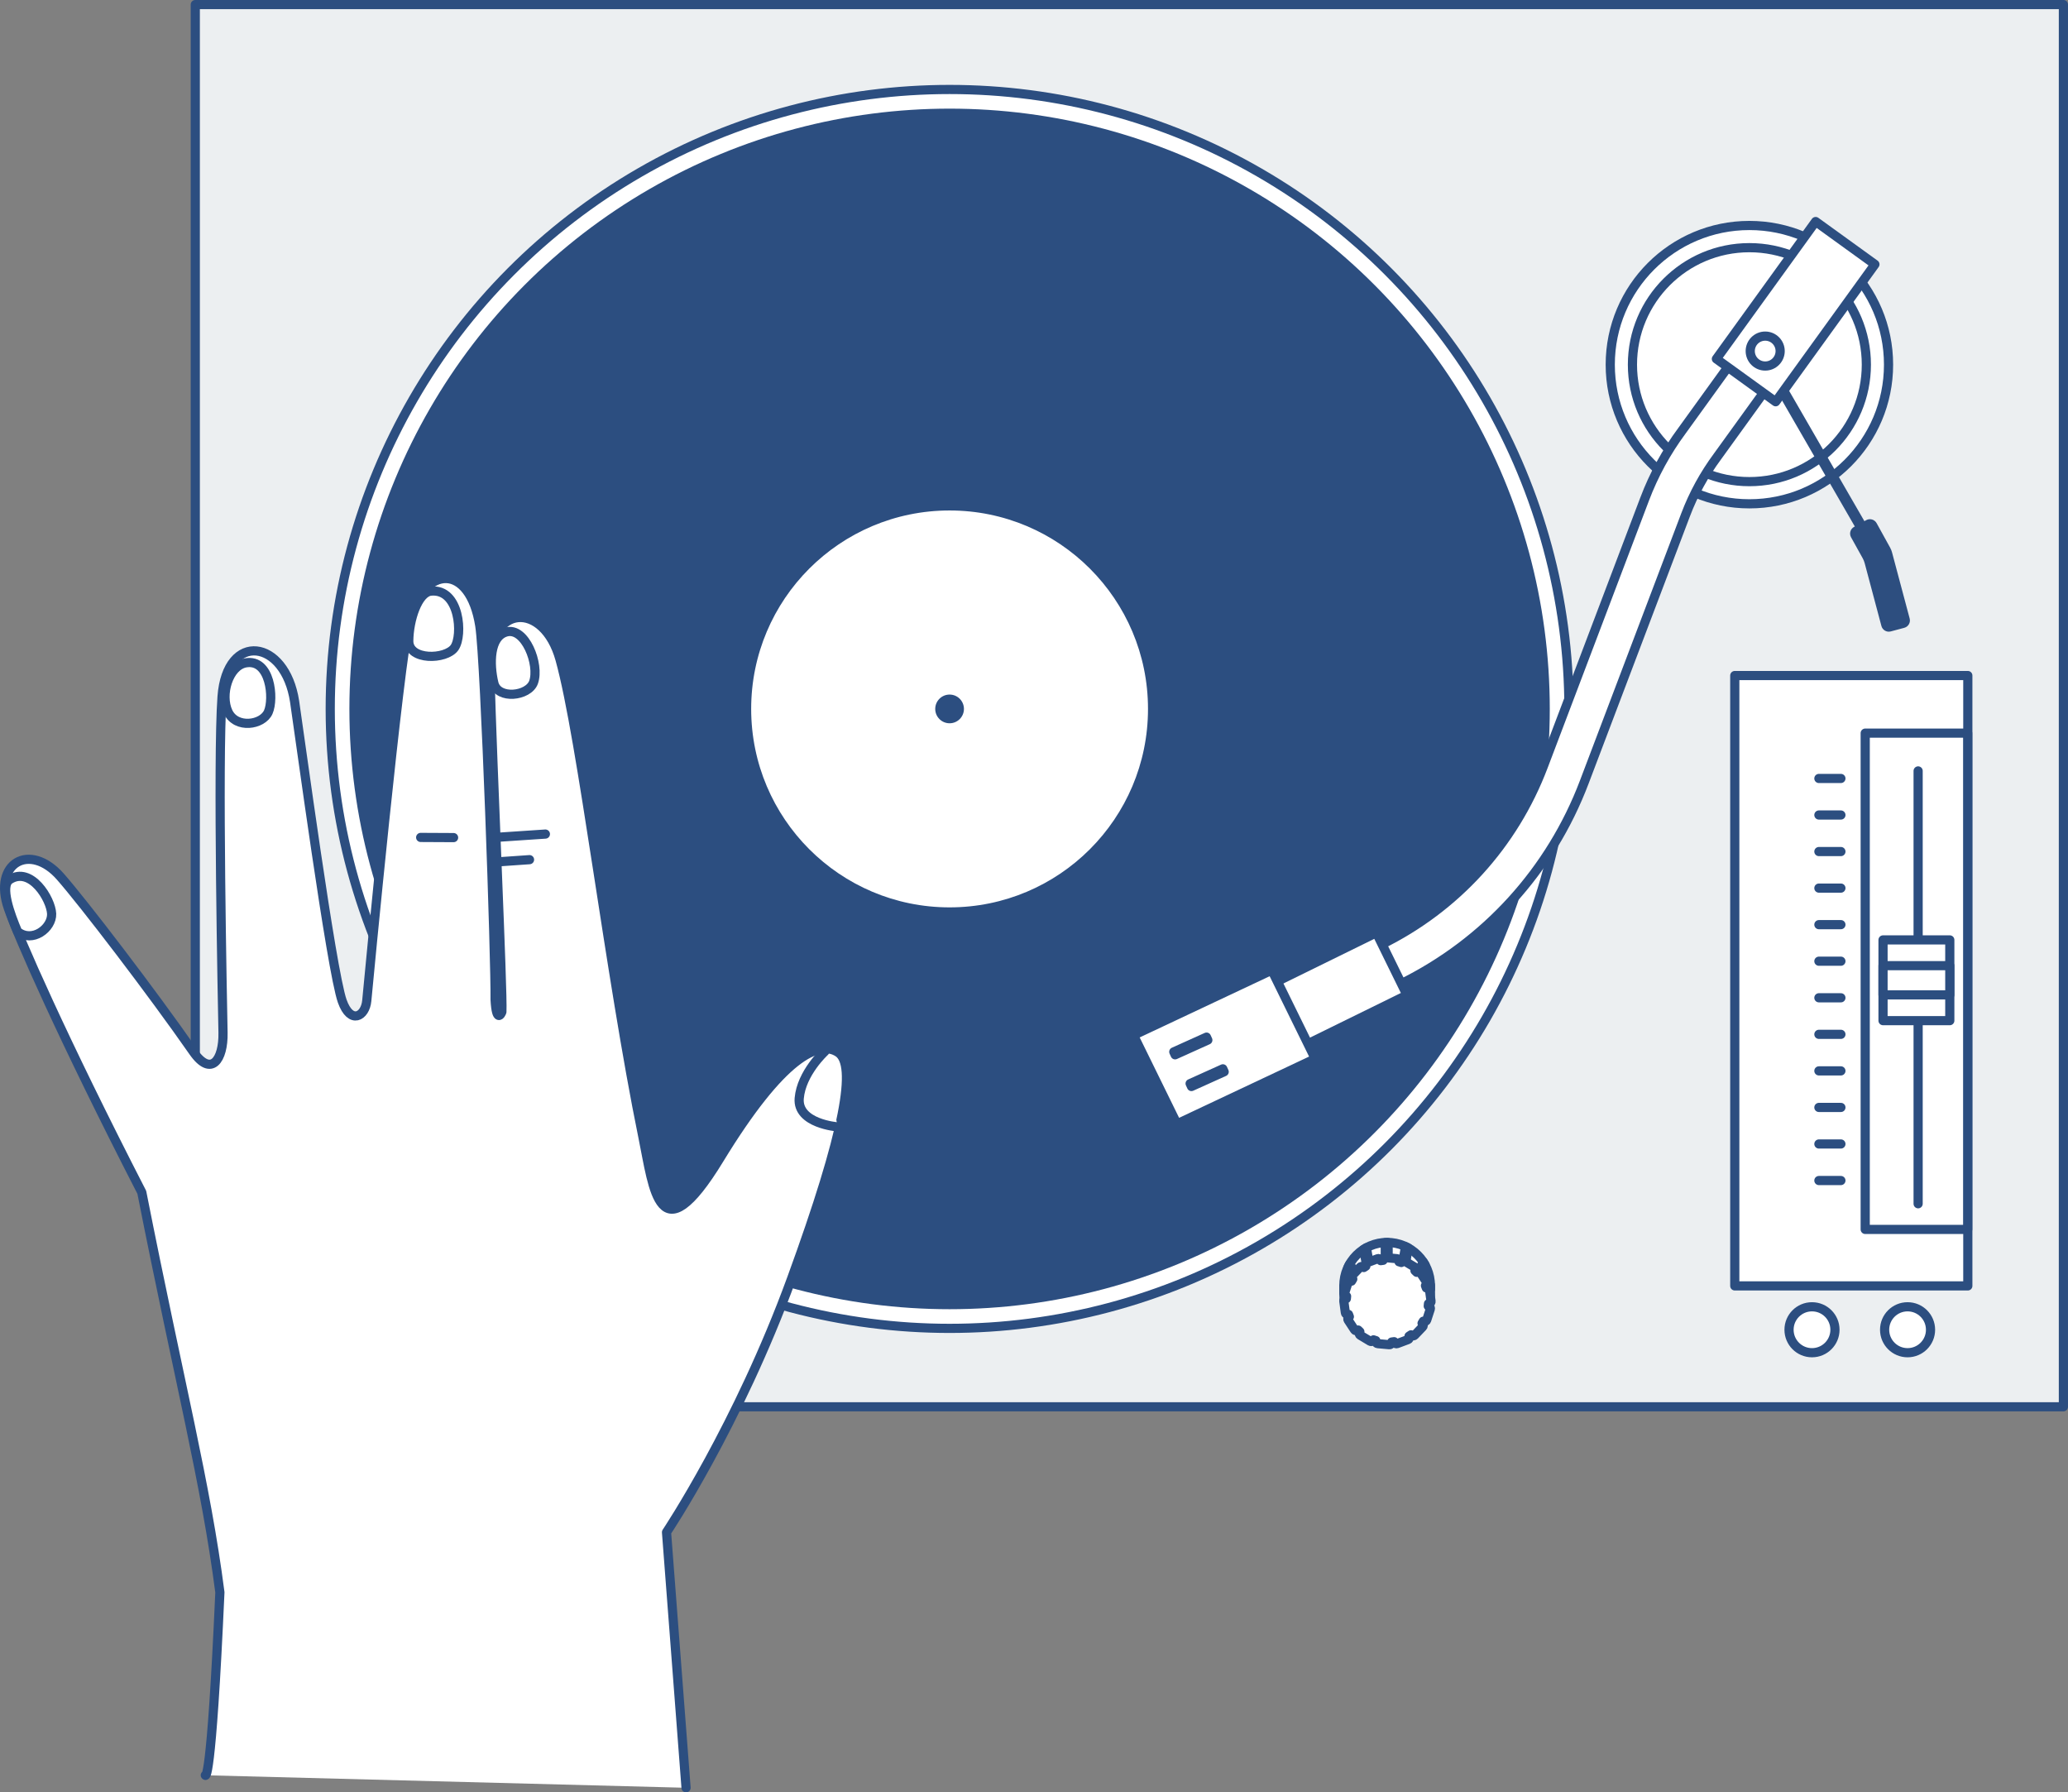 <?xml version="1.0" encoding="utf-8"?>
<!-- Generator: Adobe Illustrator 28.1.0, SVG Export Plug-In . SVG Version: 6.00 Build 0)  -->
<svg version="1.1" id="Layer_1" xmlns="http://www.w3.org/2000/svg" xmlns:xlink="http://www.w3.org/1999/xlink" x="0px" y="0px"
	 viewBox="0 0 615.14 533.06" style="enable-background:new 0 0 615.14 533.06;" xml:space="preserve">
<rect x="0" y="0" width="615.14" height="533.06" fill="#808080" stroke="none"/>
<style type="text/css">
	.st0{fill:#ECEFF1;stroke:#2C4E80;stroke-width:2.73;stroke-linecap:round;stroke-linejoin:round;stroke-miterlimit:10;}
	.st1{fill:#FFFFFF;stroke:#2C4E80;stroke-width:2.73;stroke-linecap:round;stroke-linejoin:round;stroke-miterlimit:10;}
	.st2{fill:#2C4E80;}
	.st3{fill:#FFFFFF;stroke:#2C4E80;stroke-width:1.7;stroke-miterlimit:10;}
	.st4{fill:#2D4E7F;}
</style>
<g>
	<rect x="58.09" y="1.36" class="st0" width="555.68" height="417.03"/>
	<circle class="st1" cx="282.46" cy="210.84" r="184.23"/>
	<circle class="st2" cx="282.46" cy="210.84" r="178.53"/>
	<circle class="st3" cx="282.46" cy="210.84" r="59.87"/>
	<circle class="st2" cx="282.46" cy="210.84" r="4.27"/>
	<circle class="st1" cx="520.37" cy="108.45" r="41.39"/>
	<circle class="st1" cx="520.37" cy="108.45" r="34.79"/>
	<circle class="st1" cx="363.64" cy="311.01" r="5.93"/>
	<g>
		<polygon class="st4" points="562.58,186.64 557,165.71 527.21,114.13 530.06,112.55 560.05,164.48 565.73,185.8 		"/>
	</g>
	<path class="st4" d="M562.24,162.89l-4.03-7.3c-0.61-1.1-2-1.5-3.1-0.89l-3.62,2.01c-1.1,0.61-1.49,1.99-0.88,3.09l3.46,6.23
		c0.26,0.46,0.45,0.95,0.59,1.46l4.98,18.69c0.32,1.21,1.57,1.94,2.78,1.61l4.01-1.07c1.21-0.32,1.94-1.57,1.61-2.78l-5.23-19.61
		C562.69,163.84,562.49,163.35,562.24,162.89z"/>
	<rect x="516.02" y="200.91" class="st1" width="69.32" height="181.53"/>
	<path class="st1" d="M564.16,186.22"/>
	<rect x="554.82" y="218.04" class="st1" width="30.48" height="147.6"/>
	<g>
		<line class="st1" x1="547.59" y1="231.52" x2="541.04" y2="231.52"/>
		<line class="st1" x1="547.59" y1="242.39" x2="541.04" y2="242.39"/>
		<line class="st1" x1="547.59" y1="253.26" x2="541.04" y2="253.26"/>
		<line class="st1" x1="547.59" y1="264.13" x2="541.04" y2="264.13"/>
		<line class="st1" x1="547.59" y1="275" x2="541.04" y2="275"/>
		<line class="st1" x1="547.59" y1="285.87" x2="541.04" y2="285.87"/>
		<line class="st1" x1="547.59" y1="296.75" x2="541.04" y2="296.75"/>
		<line class="st1" x1="547.59" y1="307.62" x2="541.04" y2="307.62"/>
		<line class="st1" x1="547.59" y1="318.49" x2="541.04" y2="318.49"/>
		<line class="st1" x1="547.59" y1="329.36" x2="541.04" y2="329.36"/>
		<line class="st1" x1="547.59" y1="340.23" x2="541.04" y2="340.23"/>
		<line class="st1" x1="547.59" y1="351.1" x2="541.04" y2="351.1"/>
	</g>
	<circle class="st1" cx="538.99" cy="395.48" r="6.83"/>
	<circle class="st1" cx="567.42" cy="395.48" r="6.83"/>
	<g>
		<path class="st1" d="M384.89,308.23l-5.75-11.71l31.69-15.56c22.29-10.95,39.42-29.77,48.22-52.99l30.15-79.51
			c2.75-7.27,6.49-14.12,11.12-20.37l42.98-59.51l10.58,7.64l-43.03,59.57c-3.95,5.35-7.12,11.15-9.45,17.3l-30.15,79.51
			c-9.98,26.33-29.4,47.66-54.67,60.07L384.89,308.23z"/>
	</g>
	<g>
		
			<rect x="343.39" y="292.81" transform="matrix(0.898 -0.441 0.441 0.898 -94.63 198.568)" class="st1" width="74.11" height="20.66"/>
	</g>
	<g>
		<polygon class="st1" points="350.1,334.26 337.17,307.9 378.3,288.53 391.23,314.88 		"/>
	</g>
	<g>
		
			<rect x="508.65" y="81.95" transform="matrix(0.586 -0.811 0.811 0.586 146.02 471.236)" class="st1" width="50.38" height="21.74"/>
	</g>
	<circle class="st1" cx="525.07" cy="104.41" r="4.45"/>
	<g>
		<path class="st1" d="M425.49,382.39c0-7.11-5.77-12.88-12.88-12.88c-7.11,0-12.88,5.77-12.88,12.88c0,0.39,0,1.93,0,2.33
			c0,7.11,5.77,12.88,12.88,12.88c7.11,0,12.88-5.77,12.88-12.88C425.49,384.33,425.49,382.79,425.49,382.39z"/>
		<g>
			<path class="st1" d="M412.91,378.21v-8.67c-0.1,0-0.2-0.02-0.3-0.02c-0.19,0-0.37,0.02-0.55,0.03v8.66H412.91z"/>
			<path class="st1" d="M417.47,379.3l1.41-8.15c-0.26-0.14-0.53-0.27-0.8-0.4l-1.45,8.41L417.47,379.3z"/>
			<path class="st1" d="M420.28,383.04l3.61-6.85c-0.16-0.29-0.33-0.57-0.52-0.85l-3.85,7.31L420.28,383.04z"/>
			<path class="st1" d="M425.47,382.11l-4.04,5.08l0.67,0.53l3.39-4.26c0-0.45,0-0.89,0-1.07
				C425.49,382.3,425.48,382.21,425.47,382.11z"/>
			<path class="st1" d="M407.76,378.68l-1.31-7.6c-0.27,0.15-0.53,0.31-0.78,0.48l1.26,7.27L407.76,378.68z"/>
			<path class="st1" d="M404.87,382.17l-3.33-6.32c-0.17,0.29-0.34,0.6-0.49,0.9l3.06,5.81L404.87,382.17z"/>
			<path class="st1" d="M402.96,386.72l-3.23-4.06c0,0.36,0,0.91,0,1.37l2.56,3.22L402.96,386.72z"/>
		</g>
		<path class="st1" d="M417.13,375.15l-0.3,0.33c-0.11-0.04-0.23-0.08-0.34-0.12c-0.12-0.04-0.23-0.07-0.35-0.1l-0.05-0.44
			c-0.03-0.25-0.23-0.45-0.48-0.47l-3.5-0.32c-0.25-0.02-0.48,0.13-0.56,0.38l-0.13,0.42c-0.24,0.03-0.48,0.06-0.72,0.1l-0.23-0.37
			c-0.13-0.21-0.4-0.31-0.64-0.22l-3.29,1.23c-0.24,0.09-0.38,0.33-0.34,0.58l0.07,0.43c-0.21,0.13-0.41,0.26-0.61,0.4l-0.37-0.23
			c-0.21-0.14-0.49-0.1-0.67,0.08l-2.43,2.54c-0.17,0.18-0.2,0.46-0.05,0.67l0.25,0.36c-0.13,0.2-0.25,0.41-0.37,0.62l-0.43-0.05
			c-0.25-0.03-0.49,0.12-0.57,0.36l-1.09,3.34c-0.08,0.24,0.02,0.5,0.24,0.63l0.38,0.22c-0.03,0.24-0.05,0.48-0.07,0.72l-0.41,0.14
			c-0.24,0.08-0.39,0.32-0.35,0.57l0.47,3.48c0.03,0.25,0.24,0.44,0.49,0.46l0.44,0.03c0.08,0.23,0.16,0.45,0.26,0.68l-0.31,0.31
			c-0.18,0.18-0.21,0.46-0.07,0.67l1.93,2.94c0.14,0.21,0.41,0.3,0.64,0.2l0.41-0.16c0.17,0.17,0.34,0.34,0.52,0.5l-0.15,0.41
			c-0.08,0.24,0.01,0.5,0.23,0.63l3.01,1.81c0.22,0.13,0.49,0.09,0.67-0.1l0.3-0.33c0.11,0.04,0.23,0.08,0.34,0.12
			c0.11,0.04,0.23,0.07,0.35,0.1l0.05,0.44c0.03,0.25,0.23,0.45,0.48,0.47l3.5,0.32c0.25,0.02,0.48-0.13,0.56-0.38l0.13-0.42
			c0.24-0.03,0.48-0.06,0.72-0.1l0.23,0.37c0.13,0.21,0.4,0.31,0.64,0.22l3.29-1.23c0.24-0.09,0.38-0.33,0.34-0.58l-0.07-0.43
			c0.21-0.13,0.41-0.26,0.61-0.4l0.37,0.23c0.21,0.14,0.49,0.1,0.67-0.08l2.43-2.54c0.18-0.18,0.2-0.46,0.05-0.67l-0.25-0.36
			c0.13-0.2,0.25-0.41,0.37-0.62l0.43,0.05c0.25,0.03,0.49-0.12,0.57-0.36l1.09-3.34c0.08-0.24-0.02-0.5-0.24-0.63l-0.38-0.22
			c0.03-0.24,0.05-0.48,0.07-0.72l0.41-0.14c0.24-0.08,0.39-0.32,0.35-0.57l-0.47-3.48c-0.03-0.25-0.24-0.44-0.49-0.46l-0.44-0.03
			c-0.08-0.23-0.16-0.45-0.26-0.68l0.31-0.31c0.18-0.18,0.21-0.46,0.07-0.67l-1.93-2.94c-0.14-0.21-0.41-0.3-0.64-0.2l-0.41,0.16
			c-0.17-0.17-0.34-0.34-0.52-0.5l0.15-0.41c0.08-0.24-0.01-0.5-0.23-0.63l-3.01-1.81C417.58,374.92,417.3,374.96,417.13,375.15z"/>
	</g>
	<path class="st2" d="M364.72,319.98l-9.78,4.41c-0.67,0.3-1.46,0-1.76-0.67l-0.42-0.92c-0.3-0.67,0-1.46,0.67-1.76l9.78-4.41
		c0.67-0.3,1.46,0,1.76,0.67l0.42,0.92C365.69,318.89,365.39,319.68,364.72,319.98z"/>
	<path class="st2" d="M359.86,310.55l-9.78,4.41c-0.67,0.3-1.46,0-1.76-0.67l-0.42-0.92c-0.3-0.67,0-1.46,0.67-1.76l9.78-4.41
		c0.67-0.3,1.46,0,1.76,0.67l0.42,0.92C360.83,309.46,360.53,310.25,359.86,310.55z"/>
	<g>
		<path class="st1" d="M204.07,531.7l-5.81-76c0,0,21.26-31.75,37.23-75.49c16.08-44.04,19.32-63.59,13.81-67.21
			c-5.7-3.75-16.62,1.05-35.36,31.79c-17.87,29.3-19.56,8.69-22.68-6.55c-9.88-48.31-18.15-118.64-24.68-142.13
			c-4.84-17.4-21.41-16.66-20.9,2.7c0.82,30.68,3.93,95.79,3.61,102.13c-0.2,0.6-1.64,3.47-2.02-3.64
			c0.16-10.99-2.89-100.58-4.55-111.19c-2.94-18.73-16.68-18.27-20.93-1.41c-3.16,12.55-12.25,108.12-12.69,112.92
			c-0.43,4.72-4.8,7.19-7.3,0.13c-3.25-9.19-12.69-79.37-14.17-89.13c-2.81-18.54-20.15-21.03-21.58-1.4
			c-1.36,18.63,0.13,91.87,0.29,99.93c0.16,8.06-3.52,13.3-8.85,5.64c-12.18-17.5-32.81-44.45-39.56-52.1
			c-9.07-10.28-20.17-4.07-15.43,9.48c2.99,8.55,16.04,38.45,39.68,84.44c11.41,57.68,19,86.28,23.23,118.97
			c-2.6,58.08-4.34,54.4-4.34,54.4"/>
		<path class="st1" d="M245.33,312.74c0,0-6.96,6.36-7.6,13.92c-0.63,7.57,11.4,8.48,11.4,8.48"/>
		<path class="st1" d="M128.19,175.8c-3.89,0.38-6.54,8.54-6.6,14.81c-0.06,5.92,11.04,5.61,13.61,2
			C137.76,189,136.78,174.96,128.19,175.8z"/>
		<path class="st1" d="M150.58,187.96c-4.96,1.42-5.05,9.43-3.68,15.19c1.19,5,10.32,3.93,11.81-0.24
			C160.6,197.62,156.18,186.35,150.58,187.96z"/>
		<path class="st1" d="M73.09,197.14c-5.09,0.9-7.65,9.47-5.25,14.58c2.39,5.1,10.22,3.96,11.96,0.06
			C81.57,207.79,80.47,195.83,73.09,197.14z"/>
		<path class="st1" d="M2.89,261.59c-2.98,1.93,0.21,10.47,2.33,15.46c4.4,3.53,10.3-1,10.14-5.28
			C15.19,267.43,9.17,257.52,2.89,261.59z"/>
		<line class="st1" x1="147.25" y1="249.06" x2="162.23" y2="248.06"/>
		<line class="st1" x1="147.75" y1="256.35" x2="157.51" y2="255.67"/>
		<line class="st1" x1="125.13" y1="249.06" x2="134.92" y2="249.11"/>
	</g>
	<line class="st1" x1="570.56" y1="229.28" x2="570.56" y2="358.01"/>
	<g>
		<rect x="560.12" y="279.54" class="st1" width="19.86" height="24.01"/>
		<rect x="560.12" y="287.2" class="st1" width="19.86" height="8.69"/>
	</g>
</g>
</svg>
